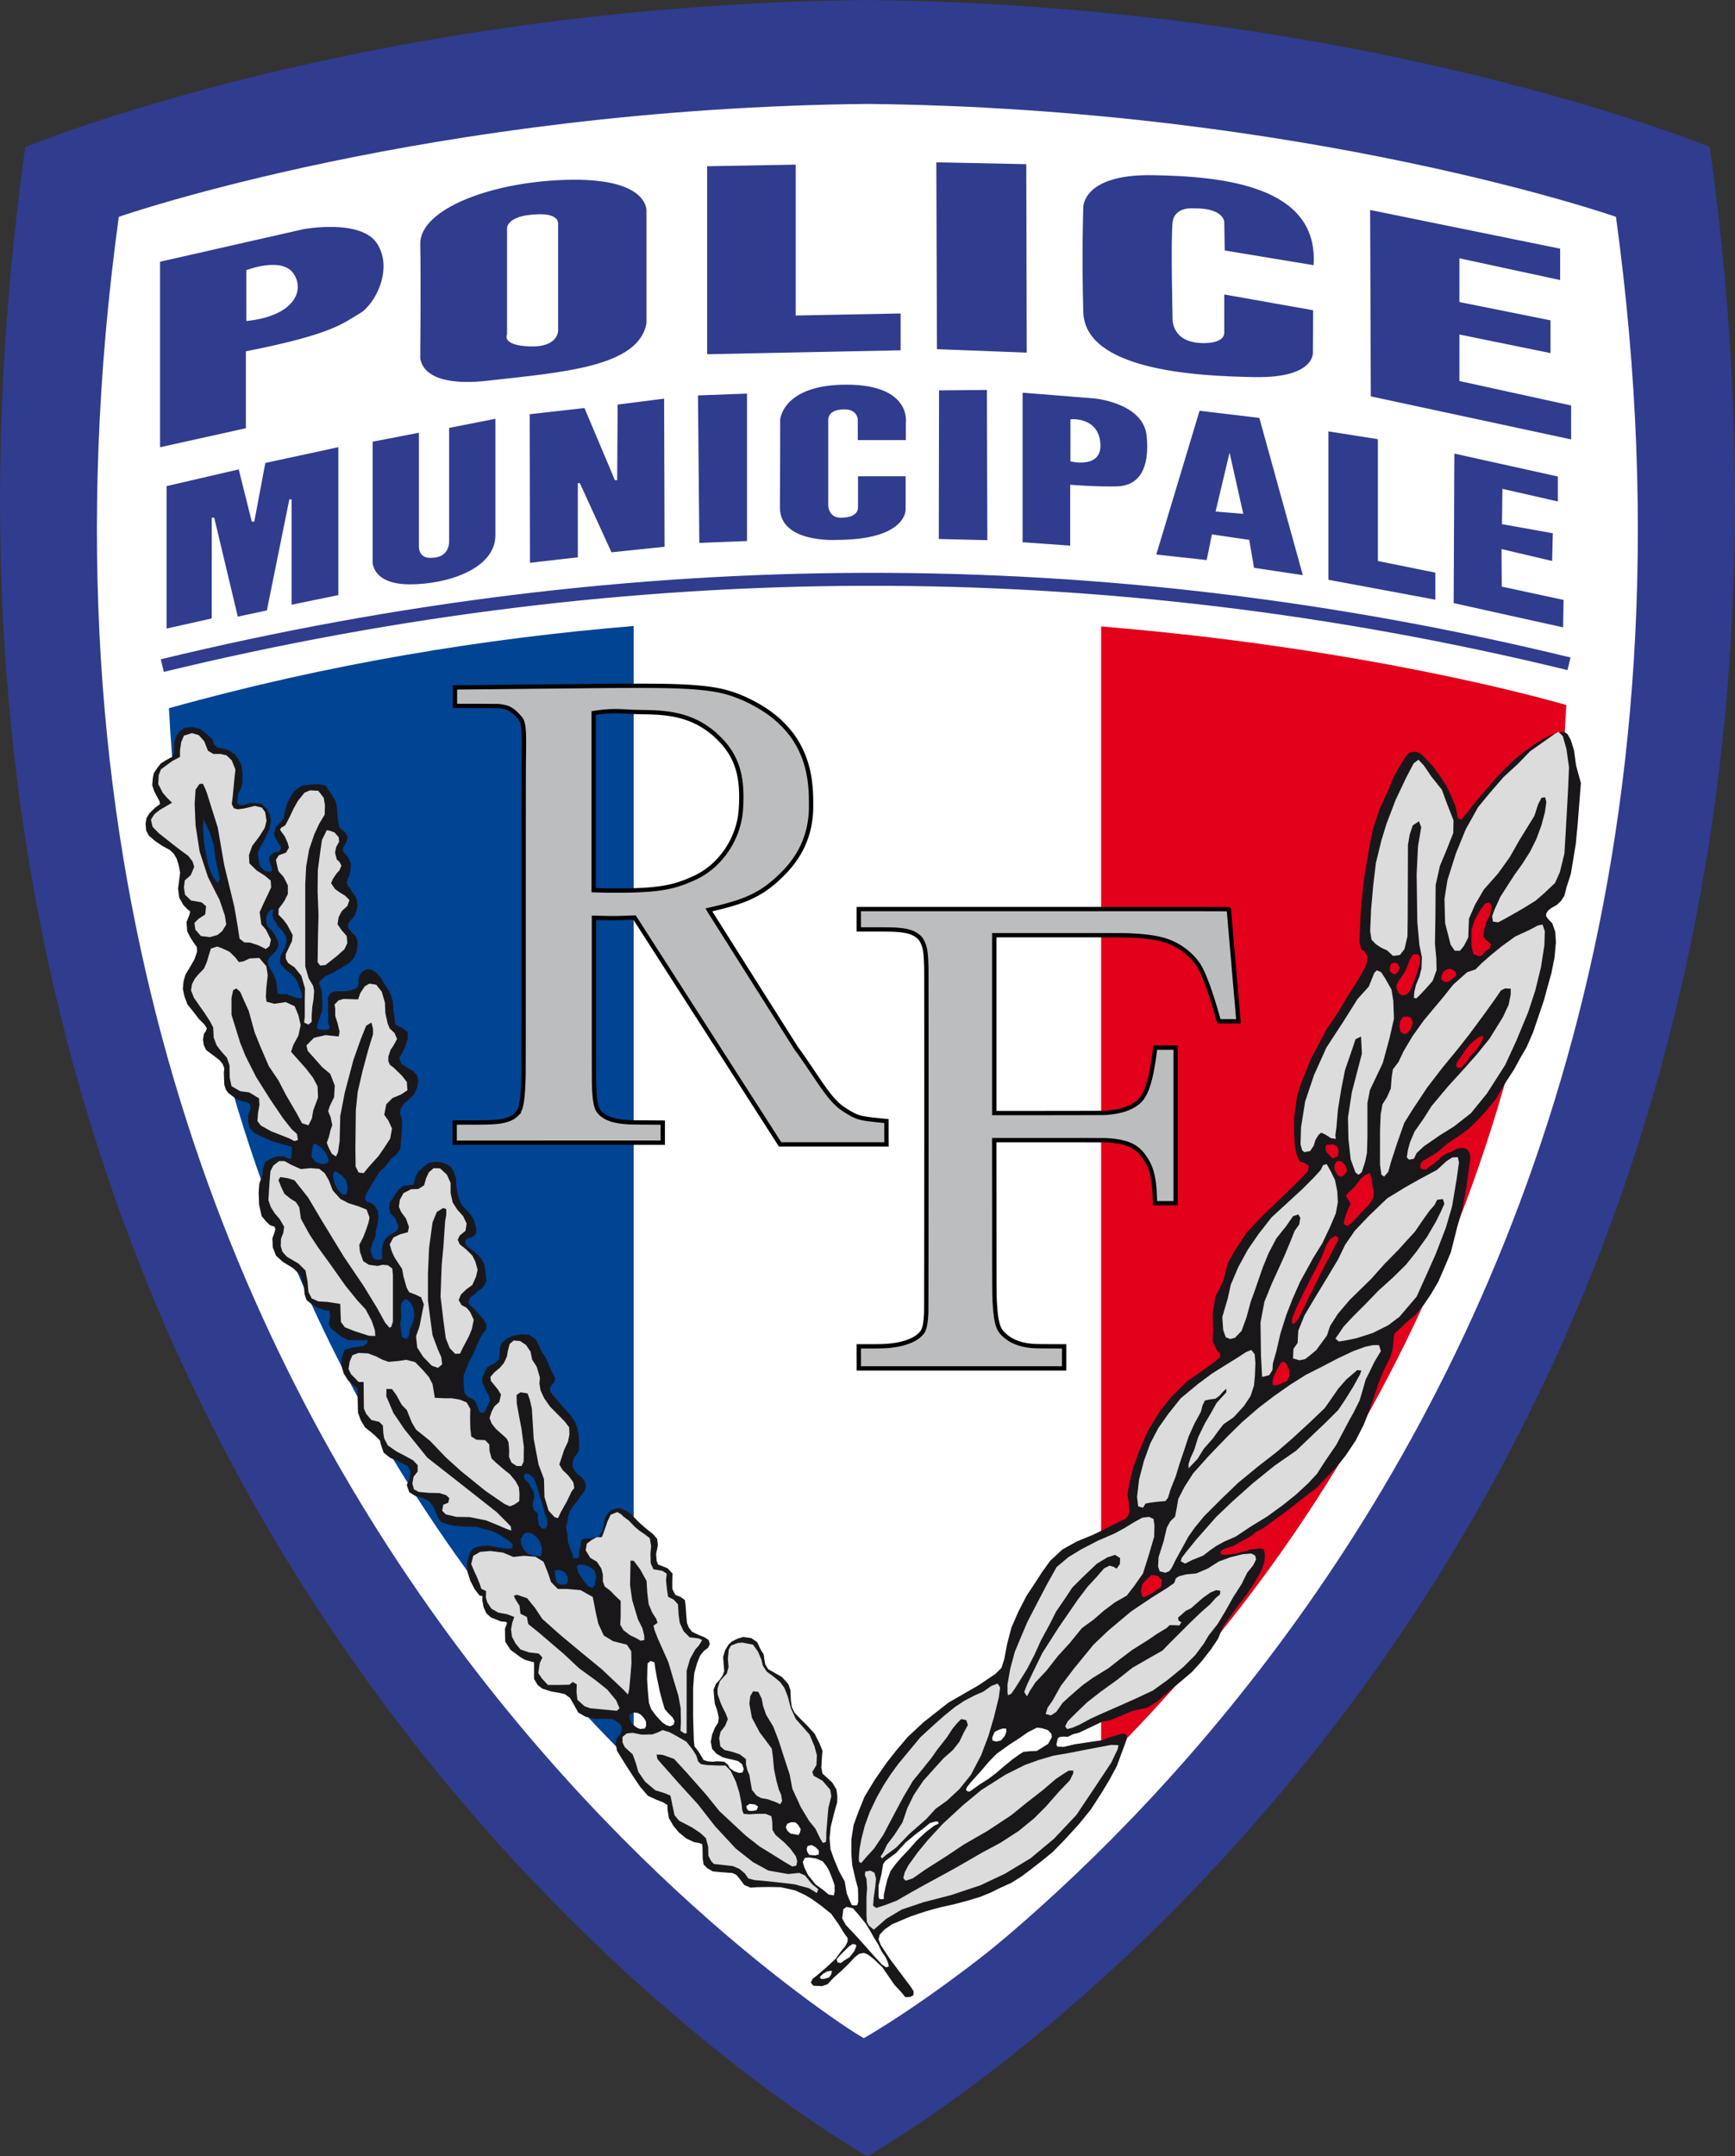 <svg xmlns="http://www.w3.org/2000/svg" viewBox="0 0 532.33 661.44">
  <rect x="0" y="0" width="532.33" height="661.44" fill="#333333" stroke="none"/>
  <path d="M266.13 0C112.87 1.55 7.73 45.1 7.73 45.1c-60.9 438.29 258.4 616.34 258.4 616.34S585.51 483.46 524.61 45.1c0 0-105.22-43.54-258.48-45.09z" class="st0" style="fill:#303c8e;fill-opacity:1;stroke-width:.702"/>
  <path d="M265.02 26.84c-138.65 1.4-233.77 40.8-233.77 40.8-55.1 396.5 233.77 557.58 233.77 557.58S553.95 464.2 498.86 67.63c0 0-95.19-39.4-233.84-40.8z" class="st0" style="fill:#fff;stroke-width:.635"/>
  <path d="M513.37 54.65S412.8 12.78 266.2 11.3C119.54 12.78 18.96 54.65 18.96 54.65c-58.23 421.57 247.17 593.02 247.17 593.02S571.6 476.22 513.37 54.65zm-247.24 571.4S-17 456.54 36.45 66.51c0 0 95.24-33.23 229.68-34.63 134.44 1.4 229.68 34.63 229.68 34.63 53.45 390.1-229.68 559.52-229.68 559.52z" class="st1" style="fill:#303c8e;fill-opacity:1;stroke-width:.702"/>
  <path d="M194.42 541.12V192.03c-45.3 3.73-93.5 11.52-142.59 25.22 8.36 161.13 83.59 265.85 142.59 323.87z" class="st2" style="fill:#004494;stroke-width:.702"/>
  <path d="M337.85 541.2c59.14-58.17 134.64-163.17 142.72-324.93-8.57-2.46-63.14-17.56-142.72-24.1z" class="st3" style="fill:#e2001a;stroke-width:.702"/>
  <path d="M483.57 234.81l-.63-4.63-.98-3.16-1.06-1.9-.98-.56-1.54.07-1.97.63-3.1 1.47-2.73 1.76-3.02 2.18-2.81 2.25-2.74 2.66-3.3 3.38-2.46 2.88-2.74 3.23-2.1 2.53-1.27 1.75-1.12 1.27-.57.77-.63-.14-.49-.28-.21-.78-.07-.84-.56-2.18-1.27-3.09-1.4-2.95-1.9-2.95-2.1-2.88-1.9-2.1-1.76-1.76-1.47-.84-1.06.07-1.19.2-1.2 1.34-1.68 2.6-1.97 3.51-1.75 4.29-2.6 5.69-1.97 5.9-1.26 6.25-1.48 8.85-.49 4.5-.56 6.03-.21 4.85-.21 4.08.56 2.38 1.05.7.92 1.55-.21 2.04-.85 1.82-1.33 2.46-3.72 5.9-2.67 4.5-3.73 5.55-4.77 8.92-2.95 7.3-1.4 4.29-.92 6.67v4.56l.21 4.15.56 2.53.92 2.17 1.33.43 1.47.84-.2 1.68-1.27 1.34-1.83 1.9-3.65 3.58-7.23 6.95-4.92 5.2-3.8 5.83-1.89 3.37-.77 3.02-.56 2.18-1.2 2.74-1.26 2.18-.92 5.4.14 4.85-.14 3.8 1.4 2.73.85.92.14 1.05-.84.77-1.4 1.13-3.66 2.6-4.42 3.08-4.64 4.64-3.37 4.14-3.8 6.12-2.66 6.1-1.97 5.41-1.2 4.92-.55 3.23.42 2.67.2 2.39-.2 1.2-.92 1.19-2.45 1.2-4.57 2.31-3.23 1.55-4.78 1.96-4.42 2.46-3.73 3.44-2.52 3.51-2.04 3.16-2.74 4.15-2.53 4.92-2.1 4.84-1.27 4.85-.91 4.77-.85 2.67-1.82 1.83-5.2 3.51-9.27 5.34-7.59 5.97-4.91 4.57-3.45 4.07-2.88 3.65-3.72 5.34-3.16 5.2-2.04 5.06-1.33 3.65-.7 4.56v4.22l.28 3.58.98 4.21.77 2.88.07 2.46v1.69l-.28.98-.77.14-.91-.14-.56-1.2-.99-2.38-.63-3.65-1.76-3.23-1.61-3.87-.98-2.8-.29-3.38.36-3.51.98-3.93.98-3.52.07-1.9-.28-2.1-1.33-2.18-1.69-1.54-1.26-1.13-.35-1.82.2-3.51.15-1.69-.85-2.1-1.54-3.1-2.32-2.53-2.18-2.17-1.68-1.76-.85-1.76-.28-2.03-.14-3.16-.63-1.83-1.97-2.18-2.6-1.47-1.61-.91-.91-1.48-.28-1.55-.21-1.54-.85-1.33-.7-1.48-.42-.91-1.83-1.27-2.46-.35-1.68.5-1.83.9-.98.92-1.05 1.69-.64 2.1.14 1.97.21 2.39-.49 1.33-.84 1.27-1.26 1.4-.7 1.76.2 2.53.21 1.82.64 1.69.28 1.2.28 1.33-.21 1.54-.92 1.4-.9 2.18-.43 2.25.42 2.18 1.34 1.47 1.82 1.06 1.48.42 1.61.35 1.69.42 1.26.98.5 1.48-.36 1.05-1.05.14-1.48-.49-1.4-.98-.56-1.06-1.13-.9-2.1-.15-1.62.14-1.4-.14-1.2-.35-.7-1.2-.91-1.47-1.2-1.54-.2-1.83-.22-7.24v-8.92l.35-4.5.92-3.22.9-2.18 1.2-1.47 1.2-.85.56-1.2-.35-1.19-1.06-.77-1.75-.7-2.25-1.05-1.05-1.34-.56-1.4-.22-2.53-.2-2.88-.22-1.62-1.26-.91-1.69-.7-.91-1.83v-2.6l.07-2.1-1.54-1.62-1.9-.77-.98-.35-.43-1.06-.2-2.18.56-2.66-.22-1.97-1.26-1.48-2.46-1.96-1.97-1.76-2.31-2.39-1.62-1.12-1.75-.7-1.27.07-1.47.49-1.06.98-.7 1.13-.35 1.19-.21 1.4-.35 1.7-.56.76-.57.99-.7.2-2.1.36-1.41.07-.84.14-.43.7-.14 1.48-.42 1.61.07 1.48-.63.63-1.26-.07-.21-1.34-.7-1.61-.78-2.25v-1.54l-.28-1.76-.28-.98.42-1.4.35-2.12.42-1.33 1.06-1.69.98-1.19 1.26-1.76 1.27-1.68.35-1.27-.28-1.68-1.13-1.34-1.12-.84-.77-.91-.77-1.34.07-1.47.42-1.4.7-.85.77-1.2.07-2.38-.2-2.74-.29-1.55-.7-2.1-1.55-2.32-1.68-1.76-1.83-2.1-1.54-1.83-1.06-1.33-.14-1.2.63-.91.7-.77.29-1.2-.35-.98-.78-1.34-.84-1.96-1.05-2.32-.85-1.2-1.19-2.45-.84-1.76-2.18-1.4-2.39-.14-2.53.49-1.82.84-1.55 1.33-.63 1.55v1.47l-.14 1.9-1.12 1.13-1.27.7-1.33.77-.7 1.48-.7 1.4-.08 1.69.7 1.54.64 1.34.63 1.12.42 1.4-.42 1.2-.77 1.47-.57 1.13-1.12.14-.56-.63-.35-1.13-.64-1.54-.84-.85-1.68-.84-.92-1.12-.14-1.48-.14-2.1.07-1.9.63-1.55.99-2.46 1.12-2.03.77-1.76.7-1.68.92-2.04.91-1.4.78-.99.14-1.61-.78-1.41-.98-1.12-1.26-1.4-.85-1-.77-.55-.77-.85-.07-.77.49-1.12 1.33-.99 1.13-1.12 1.12-.7.91-1.13.5-1.33-.21-1.76-.22-1.96-.28-1.4-.84-1.48-1.12-1.27-.92-.84-1.12-.84-1.12-.78-.7-1.05.06-.98.99-.63 1.05-.22 1.12-.98.22-1.76-.78-2.66-1.05-1.69-1.55-1.69-1.05-1.12-.91-1.9-.56-2.31-.29-2.11-.07-1.97-.49-1.54-.98-1.76-.98-.77-1.97-.77-1.69-.14-2.17.28-1.69 1.26-1.69 1.62-.7 1.33-.42 1.76-.35.84h-.5l-2.38.21-1.48 1.12-.98 1.27-.91 1.47-.99 1.34-.07 1.9.29 1.33 1.47 1.47.63 1.55.42 1.33-.56 1.13-1.68.98-1.34.91-.98 1.4-.5 2.19.08 1.9-.07 1.19-.7.28-1.13-.07-.77-.42-.56-1.06-.43-1.33.36-1.2.42-1.33.77-1.69.14-1.75.56-2.04.21-2.04-.07-1.9c-.07-.2-.91-1.6-.91-1.6l-1.05-.92-1.34-.5-.63-.55.07-1.34.5-.98 1.96-3.3 1.75-2.88 1.97-1.9 1.62-2.1 1.68-1.41 1.2-1.76.28-3.44.28-3.72-.07-1.83-.63-1.9.28-1.54 1.12-1.55 1.69-1.47 1.33-1.34.91-2.03.28-1.9-.2-1.54-1.34-1.55-2.1-1.26-1.55-.99-.64-1.82.92-1.55.77-1.54.98-2.81-.07-1.97-1.47-1.2-1.4-.7-.92-.49-.14-1.12-.42-3.37-.21-2.6-.42-1.48-.78-1.75-1.33-2.11-1.12-1.9-1.34-1.54-1.68-.99-1.34-.07-1.2.64-1.05 1.26-.28 1.4.07 1.13-.42 1.05-.56.5-1.34.42-1.61.35h-1.76l-1.75.07-1.27.56-.77 1.4.07 1.4v2.12l.07 1.47-.07 1.55.07 1.33.42 1.12-.2.64-1.34.2-1.48-.06-.84-.5.07-1.05.56-1.4.42-1.4.56-1.55.07-2.04-.14-2.46-.2-1.75-.43-1.4-.28-.78.56-.91 1.4-1.2 2.19-.98 2.52-1.4 2.74-1.76 1.27-1.48.77-1.61.28-1.76.07-1.83-.63-1.54-1.27-1.2-.9-1.19-.15-.77.42-1.2.92-.9.77-1.06.56-1.55.28-1.33-.14-1.4-.42-1.41-1.12-1.48-.64-1.19-.56-.5-.42-1.33.28-1.05.5-.77.41-2.18.07-1.62-.7-1.68-.77-1.06-.91-.98-.07-.98.42-.84.63-.99.42-1.54-.77-1.55-1.2-.98-.63-.7-.42-2.18-.21-2.46-.14-1.97-.42-1.4-1.27-2.1-.98-1.41-.63-1.06-1.9-.49-2.32.07-3.16.35-2.46 1.76-1.4 2.32-.77 1.75-.63 2.25-.29 1.9-.9 1.12-1.55 1.62-.57 2.31.78 1.55.77 1.4.63.85-.2.84-.43.63-1.26.14-1.27.85-.56.84.21.98.21.84.42 1.2.14.77-.35.5-1.47-.15-.78-.42-1.12-1.12-.28-.92-.21-1.33-.14-1.9.63-1.54 1.05-1.83.92-1.9.9-1.75.5-2.81-.35-1.9-.98-1.68-1.62-1.62-3.23-.28-2.18.63-1.12.07-.84-.49.07-1.2.2-1.82.78-1.4.5-2.04.06-2.81-.42-2.53-.84-1.75-1.13-1.55-2.03-1.33-1.69-.43-1.61-.28-.99-.91-.56-1.69-1.97-1.75-1.68-1.34-2.6-.63-2.39.28-1.47 1.2-.92 1.2-.63 1.89-.07 1.75-.07 1.62-.5 1.2-1.82.98-1.68 1.05-1.06 1.33-1.12 1.69-.28 1.4-.21 2.25.63 1.9.77 1.47.84 1.55.15.91-1.55 1.13-1.69 1.68-.9 1.48-.29 1.75.21 2.11.84 1.55 1.9 1.61 2.04 1.4 2.46 1.34 1.19 1.12.91 1.55.63 2.04.43 2.24-.36 2.81-.28 2.11.36 2.74 1.26 2.25 1.26 1.33.85.63-.21.99-.92 2.32.21 2.8.92 1.83 1.12 1.76.91 1.26.07 1.48-.77 2.24-1.2 2.11-1.6 2.67-.57 2.04-.21 2.31.5 2.32.9 2.4 1.62 2.03 1.9 2.46 1.68 1.68.77 1.2-.28.77-.63.98-.28 1.62.21 1.68.77 1.62 1.13.84 1.96 1.48.99.77.98 1.2.5 1.33-.15 1.26.14 3.72.5 1.55.7.98 1.4 1.06 1.27.91 1.96.7 1.13.14.84.64.28.9-.28 1.27-.5 1.2v1.68l.43 2.25 1.33 1.4 1.69.92 3.72 1.68 2.18.64 2.6.77 1.54.42-.07 1.2-.2 2.38-.92-.07-1.2-.63h-1.96l-2.32.77-1.47.92-.78 1.9-.2 2.24-.92 2.53-.21 2.74.14 3.72.77 3.51 1.4 1.69 1.2 1.12 1.33.42.29.78-.29 1.12-.63 1.69.14 2.8.99 2.53 2.1 1.9 3.1 1.9 2.38 2.24.5 1.9.49 1.83.2 2.1.57 1.69 1.47 1.26 2.04 1.2 2.39.77 1.12.07.07.5.21 1.05-.14.84-.28 1.68.5 1.27 1.26.98 2.25 1.76 1.96.98h5.9l-.14.84-1.2.99-1.33.14-2.32.35-2.03.63-.84 2.18-.22 2.53.78 2.6 1.33 2.1 1.97 1.76.84.63.07 1.4.14 6.05.84 2.32 1.34 2.24 1.76 1.4 1.4 1.2 1.4 1.4.29 1.27.84 2.46 2.04 1.61 2.6 1.13 2.73 1.33.85 1.69-.21 2.32-.92 1.82.78 2.25 1.96 1.2 2.32.56 1.97 1.12 1.2 1.69.76 1.75.78 1.69.77 1.12 1.47.56 2.4.57 3.64.28 3.45.07 2.45.77 1.97.42 1.97.91 1.82 1.13 2.04 1.33.7.84.07.64-.28.56-1.26.14-1.69-.21-1.61-.28-2.74-.5-2.67.22-1.9.7-1.12 1.54-.77 3.02.14 2.53.9 2.81 1.34 2.6 1.48 1.9.91.2-.07 1.2.42 2.25.85 1.83 1.4 1.26 3.02 1.2 2.04.2-.77 2.04.07 3.94 1.61 2.52 3.02 2.25 1.48.85 2.24.63.5.07V515l1.12 1.9 1.47 1.12 2.67.84 2.4.42 1.82.42 1.54 1.13 1.27 2.17 1.26 2.32 2.32 1.33 2.8.64 2.82-.07 2.6.14 1.4.77 1.34 1.26.07 1.48-.56 1.33-.99 1.06-.28 1.68.42 2.18 1.34 2.18 1.9 3.02 1.68 2.6 2.18 3.23 2.38 2.74 2.6 1.2 1.97.76 1.4.85v1.2l.43 2.8 1.4 2.39 1.62 1.97 2.31 1.9 2.4 1.12 1.54.28.98.35.07.98.07 3.51.28 1.76 1.13 1.12 1.68.99 3.1.28 2.87.2 1.27.57 1.26 1.55 1.13 1.54 1.96.84 1.9-.14 3.8-.07 3.57.07 4.43.99 2.88 1.33 2.25 1.34 2.67 1.9 3.23 2.59 2.24 3.16 1.69 2.74 1.12 1.55v1.05l-.63 1.33-1.4 1.69-1.69 2.32-2.8 2.6-3.03 2.6-1.12.84-.64 1.2.78.98 2.67.14 1.68-.57 1.9-2.03 2.32-2.04 2.31-2.25 1.9-2.03 1.27-.99 1.47-.28 1.12.42 1.76 1.34 2.81 2.67 1.83 2.67 1.82 2.66 2.1 2.25 1.27 1.55 1.55-.07.98-.56v-1.2l-.91-1.4-6.32-8.43-2.81-4.29-.7-1.75.35-1.48 1.54-1.61 2.25-1.55 2.8-1.2 2.82-1.19 4.56-1.54 4.57-1.27 3.86-.84 4.57-1.2 3.93-1.19 3.23-1.33 2.53-1.27 3.72-1.68 3.24-2.04 2.52-1.9 3.8-2.95 3.23-2.66 3.58-3.66 4.42-4.84 3.59-4.43 3.23-4.99 2.46-4.07 2.31-4.28 1.34-3.66 1.12-3.02.56-1.54.07-.99-.28-.49-.63-.28-.7.07-1.26.35-2.81.85-1.9.77-3.44.5-5.06.76-3.23.78-2.04-.07-.28-.64.21-.98.21-.91.56-.42 1.27-.14 1.26.07 1.55-.78 1.9-.49 3.72-1.75 3.37-1.62 2.67-.5 3.65-1.54 2.95-1.26 4.5-.98 3.02-1.83 3.65-3.16 4.21-3.51 2.88-2.46 2.88-3.16 3.02-3.87 2.11-3.16 1.55-3.72 2.38-3.37 2.46-3.44 2.39-3.1 2.53-3.79 1.75-3.09.5-1.2.56-1.6.2-1.2.08-1.4-.21-.85-.21-.77-1.13-.21-1.26.21-1.62.14-1.54.56-1.2.21-1.68.5-1.55.2-1.26.15h-.98l-.92-.14-.07-.85.78-.63 1.12-.42 2.25-.77 1.82-1.06 1.97-1.05 1.83-1.12 1.26-1.06 2.18-1.12 3.02-2.25 3.16-2.25 2.8-2.18 3.38-2.66 4.07-3.1 2.81-3.01 3.16-3.24 2.81-3.58 3.02-4.5 2.46-4.84 1.69-4.28 1.26-3.66 1.62-4.84 1.68-4.15 1.97-3.86.7-2.67.28-2.88.21-1.62 1.62-1.47 2.18-2.1 2.67-2.18 2.6-3.17 2.1-3.09 2.32-3.93 2.25-5.2 1.61-3.86 1.97-7.8 1.55-5.4 1.33-7.17.5-3.8.34-2.52.28-2.25-.2-1.47-.71-1.13-.91-.49-1.27.07-1.26.28-1.27.77-1.68.64-1.4.84-1.13 1.12-1.26 1.06-1.4.98-1 .84h-1.26l-.56-.56v-1.05l.7-.92 1.13-.7 1.96-1.12 1.76-1.2 2.67-2.31 4.28-2.88 2.4-1.76 1.75-1.68 3.02-3.17 3.37-4.07 3.3-5.55 2.39-3.65 1.9-3.51 1.96-3.37 1.97-4.5 1.4-4.14 1.97-5.83 1.2-4.43 1.05-3.72.98-4.92.42-4.63-.2-3.16-.92-2.67-1.2-1.2-.7-.98.07-.84.56-.85.92-.77 1.75-.98 1.27-1.2 1.05-1.61.63-2.53 1.34-4.15.7-4.2.84-5.14.57-6.04.98-12.5zm-416.8 36.03l-1.4-1.82-1.4-3.37-1.06-5.2-.49-3.51-.14-3.16.14-2.53 1.9 4.07 1.2 3.58.55 4.29.92 4.21.49 2.32zm25.15 35.48l-1.76-.5-2.24-.84h-1.69l-1.05-.21-.21-1.83-.14-1.82-.64-1.69-.9-1.68-.92-1.69-.21-1.4.63-1.06 1.69-1.68.9-1.48-.06-1.61-.91-1.9-.92-1.4-1.47-1.41-.28-1.12-.07-1.69.56-1.4.91-.85h.77l-.35 1.4.35 1.41.85 1.4.56.99.77.63 1.05 1.27.7 1.33.08 1.34-.42 1.75-.64 1.2-.7 1.19-.35 2.1.5.99 1.47 1.55 1.61 1.19 1.2 1.33.77 1.34.42 1.33.77 1.9.14 1.33zm8.43 50.57l-1.69.2-1.75-.62-1.34-1.55.14-2.1.36-1.7.7-.34 1.82 1.33 1.4 1.69.92 2.03zm6.18 8.85l-.35.7h-1.05l-1.34-1.33-1.05-1.83-.35-1.48-.21-1.05.14-.84.56-.7 1.96 1.33 1.34 1.47.5 2.04zm20.16 39.9l-.98 2.1-.21 1.97-.78 1.05-1.33-.56-.35-1.9-.21-2.18.28-2.45-.14-2.18.14-1.55.63-.98.91-.5 1.34 1.13.91 1.9.21 2.25zm39.33 71.64l-1.05.14-1.48-.28-1.47-.43-1.2-1.26-.9-1.69-.15-1.68.77-1.2.92-.77 1.75.28 1.48 1.13.98 1.47.63 1.97zm1.83-9.2l-.5.77-.98.07-1.12-1.2-.21-2.1v-1.4l-1.12-.85-.57-1.55.29-1.19.28-1.33-.14-1.55-.78-1.33-.7-1.4-1.12-1.06-.57-1.34.78-.63 1.05.28 1.34 1.13.7 1.82.77 2.46.5 1.76.62 1.9.78 2.87.77 2.04v1.83zm5.83 17.98l-1.83.07-1.12-.78-.42-2.24-.07-1.4 1.4-.15 1.62.7.91 1.48.07 1.33zm8.85.2l-.91.85-1.13-.56-1.68-1.97-1.34-2.18-.56-1.9.77-.55 1.62.07 1.61.63 1.48 1.05.5 1.76zm15.31 43.98l-1.47.14-.99-.42-1.54-1.2-.56-1.2-.21-1.4 1.33-.84 1.26.14.92.5.98 1.05.63 1.05.07 1.33zm8.85-1.2l-1.05.5-1.13-.29-1.26-.84-1.97-2.1-1.54-2.11-.63-1.83-.36-3.86-.2-3.3.06-2.81.07-2.11.92-.77 1.2.42.2 1.61.56 3.16.92 4.36.7 2.6.77 2.6 1.27 1.47 1.12 1.06.63 1.19zm25.43 26.27l-1.34.21h-.98l-.56-.49-.28-.98 1.05-.7 1.69.2.91.64zm13.34 6.82l-.49.77-1.47-.28-.92-.14-.98-.85-.5-1.12.43-1.05 1.26-.5 1.27.08.84.77.77 1.26zm2.32 4.14l1.27-.28 1.26.7.91.98v1.2l-1.12.28-1.83-.14-.56-.91-.21-.85zm8.36 13.56l-.28 1.61-1.62-.28-1.68-1.4-2.32-1.69-2.32-2.88-1.12-2.32-.5-1.68.64-1.27 1.33-.14 2.18.35 1.97.85 1.26 1.61.77 1.4.92 2.32.7 1.97v1.55zm-1.05 25.7l-.7 1.06-1.41.42-1.05.07-.43-.63 1.06-.99 1.2-.7.83-.14.64-.07zm6.95-6.88l-1.4 1.76-1.62.98-.98.77-1.06-.14-.28-1.05 1.2-1.34 1.4-1.4 1.26-1.2 1.06-.7.98.21.14.5zm7.45-2.1l.98 2.03 1.26 1.83.7 1.61.29 1.2-.85.28-1.26-.85-2.67-2.88-2.53-2.88-2.67-2.95-3.23-3.44-1.12-2.03.2-1.48.15-1.33.98-.7 1.97.41 1.61 1.83 2.32 2.88 1.27 2.04 1.33 2.39zm17.2-36.53l-2.6 1.97-2.73 2.52-2.53 2.88-2.4 2.53-1.75 2.04-1.47 2.04-.99 2.67-.63 2.66-.42 1.97v1.2l-.63.14-.77-.15-.21-.7v-3.37l.84-3.3.56-3.3.7-.98 3.3-2.46 2.88-3.16 3.23-2.67 2.46-1.83 1.76-1.47 1.76-.5h.7l.28.64zm18.48-28.73l1.2-.63 1.26-.42h1.05l.14.91-.56 1.4-1.13 1.34-1.47.35-1.2-.35v-.98zm17.56 1.62l-.57.98-.56 1.05-1.9 1.2-1.6.98-1.98.07-2.1.21-1.34.84-1.96 1.4-2.6 2.12-2.53 2.17-2.32 1.76-2.67 1.69-2.25 1.61-.91.63-.77-.2-.28-.5.35-.77 1.05-1.34 3.16-3.5 2.39-2.82 2.39-2.46 4-2.88 3.16-2.03 2.4-1.69 2.87-1.47 1.62.2 1.75.57 1.06 1.12zm33.5-46.15l-2.39 1.76-1.96.98-.92.49-.56-.42-.35-1.62.42-1.96 1.4-1.55 1.48-1.33 1.97.35 1.12 1.26zm38.63-63.08l-1.4.57-1.62.7h-1.26l-.14-.84.28-1.62.7-1.54.63-1.34.85-1.4.84-.57.84.5.35.9.63 1.06.07 1.97zm12.01-72.48l2.25-.14 1.05.49.57 1.33-.21 1.76-.7.35-.92.35-1.26-1.2-.64-.7-.35-1.05zm3.66 29.22l-2.25 4.35-2.88 5.55-3.16 6.32-2.81 5.76-1.2 2.39-1.26 1.4-.63-.49.14-1.26 1.05-2.74 2.53-5.34 2.67-5.2 2.67-5.26 1.61-4.08 1.2-1.82 1.61-.92.85.63zm.84-19.39l-.99-.63-.98-1.69.07-1.4.7-1.13h1.34l1.26 1.27.56 1.61-.9 1.48zm9.97 6.53l-1.4 2.04-2.04 2.1-1.54 1.7-1.97 2.03-1.06.63-.84-.35-.2-.7.48-1.83.85-2.25.77-1.68-.91-1.55-.57-.9 1.06-1.2 1.61-1.48 2.11-2.74 1.33-1.05 1.27-.5.56 1.83.28 2.46.35 1.4zm5.9-68.9l-.84-.77.07-1.48.42-.84 1.12-.28.85.49.63.98-.56 1.34-.85.84zm5.62 17l-.98 1.2-.92.41-1.19-.63-.42-1.69.21-1.61.91-1.34 1.34-.2 1.05.34.42.92.21.77zm2.04-17.63l-1.27 3.58-.98 2.25-.98 1.2-1.48.27-.91-.49-.63-1.12-.21-1.27.56-1.33.77-1.2.98-1.33.78-1.55.77-2.03.77-1.55.56-.7 1.27-.07.7.63.07 2.04zm9.62 3.09l-1.12.14-1.2-.77.07-1.06.57-1.33 1.12-.78.98-.14.77.28.99.78.07 1.05-1.13.98zm9.9 18.75l-1.4 2.04-1.83 2.03-1.47 2.11-1.34 1.4-1.12.15-.5-.63.29-1.13 1.26-1.82 1.34-1.97 1.4-1.76 1.62-1.33.98-.7 1.06-.57.42.5zm3.17-41.51l-.36 2.04-1.26 2.6-.63 2.45-.21 1.76.56.98.91.64.84.84-.35 1.26-1.26.78-1.12 1.33-1.06.28-1.61-.7-.57-2.6v-4.85l.99-2.95 1.68-3.02 1.62-2.1 1.26-.22.57.78z" class="st5" style="fill:#1a171b"/>
  <path d="M268.1 591.95l3.85-3.37 4.71-2.81 6.67-2.25 8.43-2.18 9.06-3.02 7.45-3.51 7.94-4.78 7.16-5.97 6.88-7.3 6.11-9.13 4.57-6.89 2.04-4.28.2-1.12-2.24-.08-3.72.7-4.5.85-5.34 1.05-4.14.7-4.57 1.34-4.28 1.55-5.9 2.95-7.38 4.7-5.54 4.57-6.33 5.83-4.7 5.12-2.95 3.59-2.88 4-1.13 2.18-.42 1.75.7.78 2.18-.7 3.94-2.75 6.39-4.07 5.48-3.65 7.09-4.08 7.24-4.77 5.05-4.08 4.78-3.72 3.93-3.37 2.74-1.83 1.27-.77h1.4l-.07.91-1.05 2.11-3.23 3.37-4.08 4.64-3.65 3.65-4.64 3.8-5.62 3.65-5.76 3.09-7.8 4.5-4.84 2.66-4.92 2.67-4.28 2.39-4.28 2.46-3.45 1.33-2.8.92-.99-.7.21-2.54.42-3.02.28-2.74-.49-1.82-1.26-.63-1.55.28-.14 1.05.5 1.2.2 2.8-.2 2.88v5.48l.13 2.04.57 1.12zm38-75.5l-1.9.7-2.6 1.82-2.6 1.12-3.1 1.62-2.87 1.9-3.37 2.73-3.24 2.88-4 3.66-6.81 8.21-2.46 3.38-2.04 3.16-2.1 3.72-2.18 4.57-1.48 4.07-1.05 4.07-.56 3.1-.21 2.31v1.62l.7.42 1.61-1.9 2.32-2.53 2.88-4.28 1.76-3.37 2.46-4.64 1.96-3.65 2.88-4.85 2.74-3.37 2.88-3.58 1.83-2.6 3.02-3.86 1.68-2.6 1.4-1.69 1.27-1.26 1.55.35.49 1.47-1.33 2.46-1.27 2.67-1.97 2.53-2.88 2.53-2.8 3.09-3.45 3.86-2.88 4.29-1.96 4-1.55 4.5-2.46 3.79-2.24 2.95-1.13 2.39-.84 1.26.42.63 1.12-.98 3.24-2.39 4.07-4.21 5.13-4.5 2.88-3.16 3.44-2.46 3.86-3.58 3.51-4.35 3.16-6.04 2.25-5.97 1.69-5.76 1.47-5.97.42-3.1zm21.34 13.97l-.63-.84.77-1.55 2.67-2.67 3.3-3.16 4.22-3.3 5.06-3.65 4.63-3.66 4.85-2.8 4.35-2.46 2.04-2.11 6.32-6.32 3.44-3.3 2.81-2.46 1.76-1.97 1.26-1.05.14-1.13-1.26-.2-1.76.7-2.45 1.75-3.52 3.1-1.68.83-1.4 1.27-.92.77.21.99.84.42-.63.98-1.76-.07h-1.26l-.84.84-3.02 1.83-2.67 1.83-4.92 3.09-4 3.02-3.3 2.6-4.78 2.94-3.23 2.32-3.8 3.3-2.24 2.04-1.97 2.81-1.61 1.05-1.62-.42.56-1.9 1.48-2.1 2.6-4.64 4.07-5.34 5.97-7.3 4.57-4.35 6.95-5.83 6.4-4.29 4.63-2.88 2.18-1.54.56-1.48.98-.63 2.18-.56 3.09-.28 3.58-1.55 3.3-2.1 3.44-1.27 3.87-.98 2.67-.22 1.19.64.28 1.2-.91 1.82-1.83 2.25-1.68 3.44-2.53 3.93-2.53 4.5-2.32 3.86-2.8 3.58-1.41 2.39-2.67 3.58-3.65 3.65-4.71 3.87-4.57 3.3-4.77 2.25-5.48 2.45-5.62 2.46-3.37 1.55-3.23 1.75-2.11.92zm26.76-62.51l-.07 3.44-1.75 5.97-1.69 5.34-2.6 3.72-2.38 3.09-3.59 2.04-3.37 2.52-3.23 2.81-3.58 2.6-3.72 4.57-3.59 3.93-3.58 4.57-3.37 3.58-1.69 2.6-.9 1.68-.85-1.33.91-2.32 1.9-4 2.74-5.62 4.98-7.8 5.9-8.57 3.03-4 2.73-2.95 2.32-2.67 1.69-.84 1.2.35.98.56.98-1.4.07-1.83-1.55-.98-2.38.77-3.24 1.97-4.35 4.14-3.16 3.16-2.18 3.3-2.8 4.08-1.9 3.79-2.67 4.92-2.11 4.63-2.18 4.22-2.18 3.5-1.68 2.68-1.05 1.47-.99.42-.14-.98v-2.32l.84-4.77 1.4-5.2 1.84-4.43 2.03-4.77 3.23-6.25 2.88-5.48 2.88-5.13 3.59-3.02 3.93-2.39 5.13-2.67 5.05-2.18 3.1-1.68 2.87-1.76 2.53-1.4 2.1-.28 1.41.63zm69.47-53.46l-1.97 3.3-1.47 3.03-1.2 2.38-1.05 3.66-.84 2.8-1.9 3.8-1.26 2.25-1.48 2.8-2.53 4.78-3.37 4.92-2.53 3.93-2.73 2.95-3.73 3.44-3.86 3.1-4.92 3.58-5.05 3.09-4.64 3.09-3.51 1.54-2.46 1.34-1.9 1.33-2.1 1.62-3.45 1.4-2.1 1.06-1.34-.7.28-1.06 1.69-2.18 2.8-3.44 6.05-6.88 4.92-4.7 6.39-5.7 6.6-5.34 6.67-4.63 4.57-4.36 4.28-4.07 4.08-4.07 2.17-3.24 2.4-3.86 2.1-3.8.42-1.19-1.26-.14-1.4 1.2-1.97 1.68-2.46 2.81-2.32 3.37-1.83 2.6-4.56 4.36-5.34 4.91-4.7 4.08-5.7 4.42-6.25 5.13-5.05 4.85-5.48 5.48-2.81 3.44-1.97 2.8-2.04 3.73-1.96 3.58-1.06 2.18-.77 1.05-1.2.5-1.75-.43-.5-1.47.15-2.88 1.54-4.85.99-4.21 1.05-1.9 1.48-1.47.56-2.88.42-2.53 1.9-3.72 2.67-4.15 4.91-5.48 5.62-5.83 4.5-4.42 5.05-4.36 4.57-3.5 5.13-3.6 4.77-3.01 4.85-2.46 5.13-2.67 4.63-2.18 3.66-1.33 2.38-.5h1.83zm-59 35.97l2.74-2.88 1.97-3.16 2.8-3.17 1.55-2.17 1.62-2.11 3.16-2.18 3.16-3.44 2.04-3.09 1.05-3.23.28-3.16.14-3.72-.21-2.67-1.05-1.34-1.69.7-2.46 1.62-3.86 2.39-3.93 2.46-4.36 3.23-5.34 4.42-3.86 4.85-3.02 4.28-2.46 4.71-1.97 5.4-1.47 5.63-.63 5.4.35 2.89 1.47.42.78-1.27 1.4-.28 2.32-.28 2.39-.21.77-.98.77-2.53 1.62-4.08 1.2-3.93 1.47-4.35 1.26-3.87 1.83-4.07 1.96-3.58.5-1.97.7-1.47 1.61-.36 1.62-.2 1.2-.85 1.12-1.26 1.05-.99v1.13l-1.12 1.2-1.9 2.1-1.55 2.8-2.03 3.45-2.04 4.21-1.2 3.87-1.12 2.46-.63 1.9z" class="st6" style="fill:#dcdcdd;fill-opacity:1"/>
  <path d="M387.24 422.4l-.35-6.67-.14-10.04 1.2-6.4 2.24-5.48 3.8-8.35 1.68-4 1.54-3.87 1.4-1.97.36-2.03-.63-1.06-1.62.56-2.04 2.95-3.09 3.87-2.38 4.56-1.76 4.29-2.32 6.74-1.4 3.86-1.27 4.71-1.54 4.21-2.04 2.11-1.47.35-1.34-.56-.77-2.18-.28-4 1.68-5.69.92-4.21 2.31-5.41 2.95-5.41 3.3-4.78 3.94-5.05 5.06-4.64 4.42-4.07 3.51-3.52 2.11-2.31.7-1.48 1.13-.35 1.33 2.39 1.2 2.46.7 3.37.2 3.44-.62 3.44-1.76 4.15-2.39 5.05-2.8 4.5-4.01 7.3-2.39 5.41-1.9 4.92-1.75 5.55-1.27 5.48-1.05 3.72-.14 2.03-.98 1.55zm9.48-5.69l.14-2.95 1.27-1.82.2-3.73 1.9-4.7 3.3-5.55 3.8-6.25 3.23-5.41 2.18-4.5 2.95-4.28 4.21-4.43 5.69-5.47 5.62-3.45 4.63-2.6 5-2.66 3.01-2.74 1.76-1.13 1.68-.07.35 1.62-.7 5.06-1.4 8.35-1.9 6.54-3.16 8.21-2.6 5.83-3.23 7.17-5.27 6.18-3.44 2.6-4.78 2.39-5.05 1.61-3.44.7-1.9.29-1.05-.92.77-1.05 1.75-2.6 2.81-3.02 4.22-4.22 3.65-3.79 4.43-4 4-3.93 3.16-3.94 3.37-4.7 2.74-4.71 1.55-3.16.98-2.18-.42-1.47-1.76.2-.84 1.62-1.48 1.69-1.82 2.53-2.74 4-2.46 2.67-2.6 2.88-4.14 4.21-4.22 4.71-6.6 6.46-3.58 4.22-2.39 3.72-.98 2.95-3.3 4.5-1.69 1.4-1.69 1.33-1.75.35zm22.69-63.07l-.56 2.74-1.06 3.23-.98.77-.91-.7-1.48-4-.7-6.33-.14-6.6 1.2-7.73 1.68-6.46 1.4-5.34-.28-5.26-1.68.84-1.2 3.58-2.03 5.9-1.13 5.76-1.05 6.4-.42 5.12-.35 2.67.14 1.12-1.48-.2-1.75-1.13-1.27-.56-.77.63-.99 1.61-.49 1.69-1.12 1.69-1.76.35-.7-.56-.5-1.83.15-5.2 1.26-7.94 2.74-8.14 3.8-8.43 5.05-7.73 4.5-7.16 3.44-3.8 1.69-4.21.77-.77 1.33.56 1.27 1.97 1.9 3.37.56 3.44.2 5.48-1.33 5.9-2.1 7.72-2.6 5.48-1.34 2.81-.77 4v10.4zm4 3.58l.42 3.1.85.62 1.26-1.47.84-3.02 1.9-5.83 2.18-6.18 2.46-3.94 4.56-6.88 4.64-6.04 4.56-5.55 3.44-4.35 4.64-6.26 3.58-4.98 1.76-2.6 1.26-.63 1.76.07v1.75l-.63 3.16-1.76 3.8-4.14 6.67-3.87 4.78-4.42 4.98-4.36 4.78-5.12 6.1-2.4 3.8-2.8 4-1.4 3.3-.64 2.33-.35 2.31.7.7 1.48-.28.84-1.75 2.18-2.04 4.98-3.44 4.29-2.67 5.2-4.07 4.91-6.04 5.62-8.78 3.51-7.66 3.52-8.5 2.17-6.6 1.76-7.17 1.05-6.74.14-4.35-.7-2.04-1.4.28-2.67 1.4-4.29 1.97-4.07 2.95-3.37 2.74-2.81 2.46-1.97 1.97-2.53.84-4.28 3.8-3.02 3.79-6.04 7.23-3.51 4.92-2.74 4.63-1.48 3.16-1.75 2.32-.36 2.39-.28 3.51-1.2 2.67-1.33 2.1-.56 3.1-.2 4.77zm11.03-55.07l-.5 2.11-.13 1.83.7.2 1.05-.98 1.97-2.1 2.04-2.32 1.2-3.3-.08-3.58-.42-4.5.14-8.57.07-9.41 1.33-5.97 2.04-4.85 2.04-5.2.07-3.86-2.1-5.4-1.48-4.01-3.3-4.15-2.18-3.23-1.69-1.82-1.47 1.12-2.25 4.29-3.3 6.95-2.81 7.37-1.55 5.06-1.68 6.89-.84 7.02-.64 7.37-.28 6.54.42 2.6 1.34 1.4 1.61 1.05 1.83.85 1.83 1.68 2.1-.28 1.4-1.82.92-3.94.07-6.18.07-21.84.56-3.23.92-2.74 1.9-1.27.7 1.83-.99 5.83-.42 8.64.21 14.6.63 7.03.78 3.8-.14 3.44-.64 2.52z" class="st6" style="fill:#dcdcdd;fill-opacity:1"/>
  <path d="M477.04 225.12l-7.58 5.34-3.66 3.79-4.5 4.14-4.14 4.78-3.65 4.43-3.8 6.8-3.01 7.38-2.6 8.22-.91 5.76.2 7.45 1.7 6.6 1.26 1.83h1.61l1.2-1.48 1.33-2.6.21-5.76 1.9-4.35 2.67-4.57 4.35-4.92 3.58-4.98 2.95-5.2 2.46-4 2.18-3.52 1.12-3.5 1.06-2.04 1.12-.15.35 1.48-.42 3.02-1.05 4-1.55 4.22-1.9 3.86-2.45 3.86-2.32 3.24-1.97 3.02-2.46 3.86-1.82 4-.7 1.97.28 1.61 1.61.22 2.25-1.2 5.06-2.88 4.21-2.6 2.81-2.46 3.1-2.95 1.47-3.3 1.4-5.69.42-7.02.7-12.57.29-6.89-.78-5.55-1.12-4-1.33-1.33z" class="st6" style="fill:#dcdcdd;fill-opacity:1"/>
  <g style="fill:#dcdcdd;fill-opacity:1">
    <path d="M250.64 580.71l-2.39-1.47-4.42-1.2-2.81-.35-5.83-.63-3.8-.35-1.82-.5-.99-1.47-1.75-1.47-1.97-.84-3.72-.42-2.1-.22-.85-.9-.84-1.62-.07-2.74-.7-2.67-1.76-1.62-2.53-1.68-3.93-2.04-1.4-1.69-.64-3.02-.63-3.02-1.9-.77-2.74-.84-3.09-2.6-2.1-3.02-.85-2.95-.91-2.46-2.4-2.18-.7-1.47v-1.69l1.27-1.05 1.83-.21 2.74.56 3.3-.07 1.75-.63 1.4-.7 2.05.63 2.1 1.12 3.16 1.83 1.83 2.31 1.2 1.9.56 1.83.9.84 1.83.28 3.73.14h1.96l1.62 1.69 1.54 3.23 1.06 3.37.7 3.51.21 1.9.42 1.12 1.69.14 2.39-.14h2.67l1.75.7.28 1.69.07 2.53.92 1.54 2.8 2.4 1.76 1.82 1.69 2.32.42 1.54-.28 1.34-1.2.28-2.31-1.34-3.94-2.46-3.86-2.38-4.21-3.3-8.08-7.52-4.08-5.06-5.76-6.53-4.07-4.43-3.58-1.26-1.76-.07.21 1.33 1.2 1.4 5.48 6.19 5.83 6.4 5.26 6.74 6.32 6.8 5.27 4.15 4.78 2.6 6.04 1.05 3.37-.35 1.76.78 2.17 2.67 1.9 1.54zm-22.9-76.84l3.3.64 1.55 2.17 1.05 2.53.42 1.76 1.2 1.82 2.03 1.48 2.04 1.68 1.34 1.83 1.05 2.67.91 3.51 1.55 3.37 1.82 2.04 2.4 2.74 1.47 3.51.77 2.81-.14 3.02-1.27 2.1.43 1.2 2.67 1.48 2.38 2.74.35 2.03-.9 3.59-.36 4.14-.28 3.51v1.83l-.14.98-.91.28-.78-1.26-1.54-3.16-1.9-2.32-2.53-4.21-2.6-5.62-.84-4.43-1.61-4.92-1.76-5.47-1.69-4.36-2.17-3.58-.92-2.67-.42-2.25-1.05-2.1-1.62-.15-.84 1.48-.28 2.32.77 4.28 2.39 4.5 2.32 3.09 1.4 1.9.35 2.66.35 3.73.7 3.37.78 2.88.7 1.54.28 1.9-.56.98-1.68-.77-2.25-.77-1.97-.35-1.4-.78-1.4-1.75-.43-2.46-.35-2.1-.63-1.48-.42-1.83v-1.55l-1.9-1.47-2.32-.77-2.39-.56-1.26-1.13-.35-2.53.42-1.9 1.4-1.82.85-2.1-.7-1.83-.92-1.76-.63-1.47-.91-2.6v-1.76l.7-2.18 1.54-1.75.57-.56.56-2.04-.21-2.53.28-2.88.7-1.2 2.04-.77zm-17.07 27.82V512.5l1.06-3.65 1.61-2.88 1.13-1.26.98-1.62-1.12-.5-2.74-.34-1.83-1.83-1.2-2.6-.35-2.53-.2-3.16-1.27-1.4-1.76-.91-.35-2.32-.28-2.74.21-2.04-1.33-.84-2.74-.5-.84-1.82-.07-3.02.2-2.32-.42-2.39-1.47-1.12-1.76-1.2-1.4-1.19-1.83-1.9-1.61-1.19-.78-.77-1.12-.63-2.04.84-.98 2.1-.7 2.04-.7 1.97-.36.77h-1.54l-1.55.85-1.47 1.12-.35 2.04 1.4 2.31 2.04 1.2 1.33 2.04.5 1.82v2.18l.56 1.54 1.82 1.4 1.48 1.55 1.61 1.48v4.7l-.14 2.6.99 1.69 2.03 1.55 1.9.9 1.34.78 1.12-.2v-1.27l-.56-2.32-1.4-2.81-1.76-5.9-.64-4.57.14-7.51.99.07 1.96 2.6 1.97 3.58.21 3.44.42 3.65 1.13 2.67 1.2 1.83.41 1.26-1.26.85.35 1.4.98 2.53 3.23 7.23 1.62 5.48 1.47 4.85.7 3.8.08 4.35-.14 2.6 1.2.84zm-17.28-17.07l-.35 3.65-.35 1.55-1.4-1.48-6.6-6.25-6.68-5.48-6.32-5.27-5.34-4.77-2.17-3.3-2.46-3.02-3.16-1.06-.92.35.7 1.4 1.06 1.62.28 2.46 1.97.99.42 2.17 3.23 2.6 7.8 6.68 4.56 4.28 5.13 3.72 3.51 2.81 2.74 3.3 1.05 2.46-.84.77-8.15-.77-1.75-.63-2.18-1.97-.28-2.31.07-2.46-1.27-.7-.98.84-3.23.07h-3.37l-1.83-1.97-1.12-1.68.42-2.96.84-1.82-1.12-1.2-2.95-.35-2.67-.91-1.55-1.9-1.05-2.03-.28-2.25.35-1.9.63-1.9-2.24-.84-2.67-.49-2.11-1.2-1.26-1.96-.43-1.54.07-1.9-1.47-.7-.42-1.34-1.06-2.6-.63-1.33-.98-2.32.63-2.53 2.1-1.2 3.17-.27 3.86.49 3.16 1.33 3.3-.35 3.45.28 2.52 1.55 1.34 3.37.98 2.88 2.1 2.1h2.89l4.07.36 3.73 2.1.9 4.64.78 3.51 1.69 3.66 2.88 1.75 4.21 1.06 1.34 2.03.07 3.65zm-30.2-82.46l.56 9.2 1.48 7.87 1.68 4.5.14 5.47 1.27 4.22 1.83 1.96 1.05.35.84-1.82 1.9-3.37 1.4-2.95.85-1.13-.28-1.75-1.55-2.11-1.76-1.69-.98-1.68.56-1.69.92-2.8 1.19-2.54.42-2.17-.07-2.18-1.4-1.83-4.5-4.56-1.76-2.53-1.12-2.39-.35-2.1.14-1.9-.98-3.3-1.4-2.18-.5-2.46-1.4-2.04-1.83-1.2-1.97-.13-1.2 1.05-.55 2.1-.28 1.7-.92 2.03-1.26 1.48-1.69 1.4-1.2 1.4.15 1.2.84 1.05 1.27 1.55.98 1.61-.5 2.25-1.54 1.4-.84 1.62-.63 1.9.63 1.68 1.33 1.69 1.9 1.69 1.4 1.26.57 1.2.2 2.45-.06 1.97.77 1.76 1.62 1.05h1.47l.63-1.34.07-4.5-.7-5.47-.77-4-.7-3.87-.07-2.6 1.19-.84 2.18.35.7 1.9zm-8.36 29.22l-5.83-4-7.65-6.19-4.57-4.14-4.84-5.06-4.29-3.44-1.33-2.25-1.48-3.72-1.61-1.69-1.62-2.95-1.33-1.82-1.69-.07-.07 2.25 2.18 5.12 3.37 4.99 7.02 8.71 10.4 8.15 10.88 8.57 2.95 2.95 1.41 1.47.14 1.27-1.4-.5-2.95-1.26-3.45-1.4-4.98-.99-4.08-.07-3.23-.77-1.12-1.12.35-1.83 1.54-.63.29-1.4-.99-.92-2.03-.63-3.17-.07-3.16-.28-1.47-.78-.5-1.75.36-2.11 1.26-1.62v-1.96l-1.4-1.48-2.18-1.2-2.95-1.54-2.6-1.82-1.12-2.11-.28-1.62-.14-2.38-1.13-1.13-2.39-.56-1.61-1.9-.7-1.68-.07-8.08h-1.55l-.91-.98-1.4-1.4-.78-1.62.35-2.25.84-1.97 1.9-.7 2.88.14 2.46.91 1.9.99 1.96.7 3.1-.28 2.31-.35 2.74.7 2.39 2.46 1.82 2.1 1.13 2.18.49 2.95.21 1.27 3.1.14h2.1l2.46.42 2.1.84 1.13 1.97-.07 2.8.07 3.1.28 2.6 1.61.98 2.67.14 1.27 1.34.07 1.96.63 2.32 1.4 1.34 2.46 2.1 1.76 1.4 1.68 2.04 1.06 1.9.2 1.97-.06 2.32-1.48 1.05-1.4.56zm-10.95-51.49l-1.9 3.59-.84 1.75-1.48.07-1.68-1.75-1.2-3.02-.7-5.2-.91-7.59.35-9.76.49-5.06.56-8.29.35-1.96v-1.76l-.91-.35-1.97 1.2-1.33 3.22-1.06 7.87-.35 7.87v8.22l.7 5.4.7 5.2 1.62 4.36 1.06 2.39.28 2.24-1.27 1.06-1.9-.64-2.66-2.74-1.83-2.87-.35-3.45 1.05-2.95.7-3.58.64-3.23-.84-2.18-1.76-.84-1.9-.7-.77-1.4-.98-3.45-.42-2.32-1.27-1.9-1.05-1.6-.84-1.84-.64-2.17 1.13-2.11 2.03-.98 2.4-.64.34-1.61-.91-2.6-1.47-1.97-.7-1.61.27-2.1 1.13-2.12 2.39-1.19 2.17-.07 1.76-1.12.63-2.18.84-1.83 1.48-1.26 1.97.07 2.1 1.96 1.13 2.53v3.1l.63 2.87 1.4 2.18 1.83 2.04 1.05 2.25-.35 2.24-1.75 1.4-.64 1.34.64 1.4 2.03 1.62 1.83 1.83.91 1.83.7 2.52-.49 2.11-1.12 2.53-1.9 1.4-1.61 1.55-.7 1.69.9 1.54 1.55.84 1.06 1.27 1.12 2.39-.56 2.8zm-23.32-18.82v14.33l-.5 1.61-.56.28-1.33-1.54-2.39-4.36-4.14-6.8-6.18-9.14-6.89-11.3-4-6.75-4.22-5.34-2.03-.63-2.32-.35-.56.91.77 1.97 1.05 2.24 1.83 1.48 1.69 1.05 1.05 1.62.5 3.51 2.66 4.85 2.6 3.93 4.07 5.62 4.36 6.18 3.65 4.5 2.53 2.74 1.82 3.44.99 2.88.14 1.82-1.97-.07-4.35-1.4-3.02-1.2-1.2-1.61-.14-3.3-.07-2.25-4-.63-2.67-.14-2.1-.92-1-1.96-.27-3.3-.63-3.3-2.11-2.11-3.58-2.11-1.4-1.54-.5-1.7.07-2.3.7-1.76.28-1.9-1.4-2.39-1.4-1.61-1.27-1.97-.77-2.18.14-2.32.2-3.16.29-3.44.91-1.75 1.76-1.34h1.61l2.18 1.2 2.88 1.26 2.95-.28 2.67.2 1.69 1.34 1.26 2.18 1.2 3.1 2.31 2.59 2.53 1.33 3.3 1.06 2.25.91.91 2.46-.35 1.62-.84 2.45-.77 1.97-1.2 2.32.21 2.1.99 2.88 1.75 1.13 2.67.35 1.55-.35 1.61.14 1.34.98zm-6.11-73.82l-1.48 4.84-1.76 6.54-1.47 6.39-.56 5.48-.07 5.76-.07 5.97.07 5.62.91 1.82 1.55.21 1.47-1.82 3.1-3.44 1.75-2.53 1.82-2.81.57-3.1-1.13-2.45-1.26-1.76.63-3.23 1.9-1.9 2.67-1.12 1.9-1.26-.15-2.53-1.47-1.9-2.67-2.6-1.06-.77-.49-1.12v-1.4l.7-2.12.78-1.12 1.2-2.18-.78-1.82-1.48-1.4-.63-1.55-.7-3.16-.14-3.23-.99-3.38-1.68-2.1-2.1-.35-1.41.84-1.4 2.1-.64 1.9-4.42-.14-1.55.42-1.26 1.27.2 1.33v2.18l.7 2.18.64 2.67-.28 1.47-4.07-.42-3.52.84-2.31 2.32.42 1.69 1.75 1.96 2.67 3.02 2.46 2.04 1.4 3.58-.2 3.58-1.27 2.6-.56 1.69.77 1.9.5 2.38-.57 1.62-.49 2.1-.63 1.7.63 1.6.91 1.76 1.27.85.63-1.27.5-3.44.2-7.73 1.4-7.23 2.6-9.83 2.18-6.19 1.76-4.42 1.61-.98.5 1.9z" class="st6" style="fill:#dcdcdd;fill-opacity:1"/>
    <path d="M68.02 290.84l2.39 1.12 1.75 1.69 1.13 1.47 1.33-.2 2.04-.92 2.88-.14 2.17 2.53.43 2.74-.43 4-.14 2.67.21 1.47 2.4.64 3.5-.5 2.74 1.27 1.13 2.74.7 3.02-.7 3.23-1.55 2.88-.7 2.1 1.83 2.04 2.74 3.1 2.17 2.8 1.4 2.67.15 3.37-1.48 4-.42 2.47-1.05 2.1-1.97-.63-1.75-3.23-3.24-5.55-2.24-4.35-2.95-4.36-2.6-6.04-1.76-4.35-1.82-6.6-1.69-3.73-.91-2.1-1.2-1.06-.98.56-.5 2.32v5.2l2.68 8.64 1.61 4 3.23 6.4 4.43 7.02 3.86 5.69 2.6 3.3 1.69 1.54.28 1.83-1.06.35-1.61-.84-5.55-2.18-3.16-1.76-1.05-1.4.2-2.6.43-2.32-.14-2.03-3.02-1.83-2.74-.35-2.67-1.55-.56-2.53-.07-3.86-.78-2.32-1.75-1.96-1.4-1.83-.92-2.39-.14-3.09-.98-1.9-1.83-2.8-1.4-1.97-1.7-2.46-.9-2.25.28-1.9.91-1.75 1.05-1.26 1.76-1.83.84-1.97.7-2.39.57-1.75 1.9-.63zm31.6-40.95l-1.68 2.8-1.48 3.17-1.61 4.7-.91 5.2-.28 5.41v25.29l1.05 3.65 1.33 2.25.35 1.54-.2 2.67-.36 2.18-.2 2.67v2.04l-1 .84-1.33-.63.21-1.69v-4.85l.07-3.93-1.12-3.86-2.1-2.6-1.97-1.34-.7-1.33v-1.4l.9-1.9 1-2.1.2-1.84-1.68-3.16-1.27-1.68-1.4-1.4.07-1.83 1.05-1.4.7-1 1.06-2.1v-2.67l-1.27-2.53-1.61-1.82-.42-1.69-.36-1.82.92-1.4 2.18-.78.9-1.55-.41-1.47-.92-2.04-1.05-1.4-.35-.64s.42-.77.7-.77c.28 0 .98-.63.98-.63l1.27-2.46 1.26-2.67 1.27-2.25 1.96-2.45s1.62-.78 1.83-.78c.21 0 2.46.14 2.46.14l1.68 2.18.36 2.25z" class="st6" style="fill:#dcdcdd;fill-opacity:1"/>
    <path d="M100.26 254.67l-1.48 3.02-.56 3.86-.7 5.34-.07 6.6.28 7.23-.14 5.06-.07 4.57-.07 4.84.77.99 1.62-.14 3.65-2.88 2.18-1.97.9-1.9-.2-2.17-1.55-1.76-1.26-1.83.35-2.24.98-1.83 1.69-1.55.63-1.82-1.26-1.27-1.69-1.05-1.47-1.05-1.2-1.76.5-1.26 1.12-1.69.91-.98.63-1.48-.56-1.12-.84-.77-.56-2.11.35-1.69.91-1.68-.14-1.34-1.26-1.47-1.55-.56zm-36.8-11.45l3.36 10.67 1.97 11.45 3.1 12.78 1.04 6.05.57 3.79 1.47 1.12 1.76.07 2.6.85 2.24 1.12 1.13-.91.42-1.97-1.55-3.1-1.4-1.6-.5-3.73 1.2-2.67 1.27-2.67 1.05-2.25-.14-2.1-1.76-1.48-2.53-1.61-2.24-2.18-.14-2.53.98-2.8 2.18-2.89 1.68-2.67.56-2.17-.42-2.67-1.05-1.4-2.1-.5-3.24.77-2.04.28-1.19-.35-.63-1.26.35-2.88.42-4.5.35-3.23-1.12-2.8-1.62-1.55-1.82-.42h-2.18l-1.69-.99-1.12-2.88-1.69-1.9-2.1-.63-2.46.78-.84 2.03-.36 2.46v2.04l-2.38 1.26-3.45 2.53-.7 1.76-.14 2.8 1.4 2.68 1.27 1.47 1.55 1.55-3.8 2.24-1.61 1.27-1.06 1.68.5 2.18 1.9 1.97 2.31 1.82 2.32 1.83 2.1 1.62 2.32 1.68 1.34 1.76.49 1.61-1.05 2.53-1.83 1.62-.28 2.17.35 2.25 1.83 1.76 3.23.56 1.4 1.2-.28 2.52-2.04 1.34-1.26 1.26.28 2.04 1.69 1.97 2.74.35 2.31-.64 1.48-1.19 1.26-2.04-.42-2.74-1.61-4.77-1.4-2.74-2.19-4.36-2.53-7.72-1.26-8.08-.28-6.6.28-4.36 1.2-1.75 1.05-.07.84 1.82z" class="st6" style="fill:#dcdcdd;fill-opacity:1"/>
  </g>
  <path d="M263.49 416.37V413h3.1c3.16 0 4.53-.04 5.84-.14 4.47-.37 7.9-1.56 9.86-3.42.66-.63.96-1.1 1.21-1.86.36-1.06.53-2.28.68-4.77.06-1.07.1-103.2.03-105.93-.1-4.1-.29-5.75-.84-7.14-.56-1.39-.98-2-1.83-2.64-1.42-1.07-3-1.57-5.76-1.83-1.47-.13-2.7-.16-7.56-.16h-4.73v-6.25h56.76c54.92 0 56.77 0 56.77.07l1.48 17.12 1.48 17.14v.1h-6l-.09-.26-.44-1.58c-2.18-7.7-4.22-13.12-5.91-15.7a19.76 19.76 0 0 0-9.85-7.22c-2.8-.91-6.68-1.44-11.86-1.61-.77-.03-8.66-.04-21-.04h-19.77v54.56l16.84-.01c12.12-.01 17-.03 17.41-.06 2-.17 3.3-.37 4.7-.73 2.24-.58 4.1-1.53 5.47-2.77 1.8-1.64 3.07-4.86 4.06-10.32.28-1.57.64-3.98.82-5.55l.07-.63h3.13l3.14-.02v47.75h-6.32l-.03-1.1c-.11-4.46-.59-7.61-1.5-9.9-.67-1.7-1.99-3.74-3.17-4.92-2.17-2.14-5.2-3.14-10.27-3.4-.5-.03-6.88-.04-17.57-.04h-16.79l.02 23.56c.01 24.1.01 24.07.17 26.65.23 3.92.67 6.32 1.41 7.74.76 1.47 2.67 3.05 4.76 3.94 1.37.6 2.96 1 4.67 1.18 1.26.14 1.7.15 6.02.17l4.4.02v6.77H263.5v-3.39zM239 350.52c-.18-.3-10.22-15.95-22.31-34.79l-21.98-34.25h-.56c-.3 0-1.23.04-2.04.07-2.92.13-4.87.13-9.15 0l-.73-.02v24.97c0 15.21.01 25.44.04 26.19.16 5.04.6 7.25 1.67 8.48.61.7 1.3 1.2 2.28 1.68 1.68.82 3.7 1.24 6.93 1.43.4.02 2.86.05 5.46.06l4.74.03v6.16H139.5v-6.18h3.92c6.45 0 8.41-.07 10.26-.38 2.12-.35 3.6-.98 4.65-2a4.96 4.96 0 0 0 1.53-2.92c.44-1.9.67-4.75.77-9.37.02-1.1.04-19.58.04-48.28 0-30.66.01-47.1.04-48.23.06-2.59.07-7.75 0-8.58-.16-2.34-.45-3.46-1.08-4.24-.3-.38-1.25-1.37-1.69-1.77-1.28-1.18-2.47-1.68-4.57-1.93-.52-.07-1.22-.07-7.18-.09l-6.6-.01V210.86h.77l4.5-.04a26639.15 26639.15 0 0 1 32.05-.32c21.8-.23 29.82-.16 36.1.32 3.69.28 6.72.72 9.14 1.33 3.93.98 8.4 2.96 12.14 5.38a32.45 32.45 0 0 1 8.87 8.2 29.26 29.26 0 0 1 3.42 6.34c1.66 4.29 2.34 8.8 2.27 15.07a27.93 27.93 0 0 1-.23 4.07 27.26 27.26 0 0 1-4.35 11.85 31.02 31.02 0 0 1-3.98 4.86c-4.36 4.43-8.18 6.86-13.74 8.77a86.51 86.51 0 0 1-8.12 2.2l-.95.22.07.12c.33.55 26.6 42.13 26.78 42.37l.67.93c1.03 1.4 2.15 3.04 4.9 7.11 3.39 5.05 4.9 7.05 6.69 8.78.97.95 1.58 1.43 2.82 2.21 2.85 1.79 3.98 2.23 6.7 2.62.86.12 3.2.39 4.72.53l1.15.11v3.58l.02 3.58h-32.66l-.33-.53zm-45.8-77.36c9.26-.23 13.74-1.06 19.3-3.59a23.26 23.26 0 0 0 6.38-4.07 25.9 25.9 0 0 0 8.14-14.67c.42-2.38.55-6.78.3-9.68-.45-5.33-2.09-9.39-5.32-13.17-.6-.7-2.1-2.2-2.86-2.85-4.2-3.6-8.8-5.56-14.82-6.29-2.1-.25-3.8-.35-7.56-.4-1.56-.03-2.91-.07-3.73-.12-4.53-.28-6.57-.22-10.25.32l-.63.1v54.33l1.17.03c.64.01 1.39.04 1.65.06.74.04 6.42.04 8.22 0z" style="fill:#bcbdbe;fill-opacity:1;stroke:#000;stroke-width:1.323;stroke-miterlimit:4;stroke-dasharray:none"/>
  <path d="M115.75 74.8c-4.92-7.8-22.62-4.5-22.62-4.5L49.1 80.29v56.9l26.34-5.83v-23.6c27.25-5.34 30.06-8.85 34.91-11.6 4.78-2.8 10.33-13.62 5.4-21.35zM75.57 98.48v-15.6s10.75-4.21 14.4.92c3.65 5.12.56 13.13-14.4 14.68zm100.1-43.34c-24.03.2-46.93 8.85-46.72 19.73.21 10.9 0 34.35 0 34.35s-1.05 10.12 21.08 7.52c22.12-2.53 46-4.08 48.32-17.63V65.04s1.33-10.11-22.69-9.9zm-4.43 46.36s0 5.12-8.78 4.77c-8.78-.35-6.89-3.72-6.89-3.72V70.24s-.56-4.22 9.49-4.5c0 0 6.32-.49 6.18 3.02zm72.9-4.71V50.5l-27.18.5v57.66l59.36-1.2v-11.3zm70.88 11.38l-27.54-1.06-.2-57.31 27.6.56zm88-26.83l-27.25-4.5-.14-8.7s0-4.36-9.34-4.22c0 0-6.04-.7-6.53 4.42-.56 5.13 0 29.08 0 29.08s-.63 7.38 8.64 7.8c0 0 7.23.56 7.23-3.23V90.33l27.26 4.84-.07 12.79s.98 8-17.7 7.72c-18.69-.28-52.26-2.24-52.75-20.01-.5-17.77 0-32.03 0-32.03s-.35-10.26 21.28-9.9c22.05.34 51 3.43 49.38 27.6zm17.36-16.93l58.3 11.87v9.62l-30.91-6.67v13.42l27.95 5.61v10.05l-27.95-5.7v14.27l34.28 7.51v10.4l-61.46-13.2z" class="st1" style="fill:#303c8e;fill-opacity:1;stroke-width:.702"/>
  <g style="fill:#303c8e;fill-opacity:1">
    <path d="M302.94 165.7l-14.9-.36.08-45.58 14.68-.14zm143.28-26.56l31.75 7.03v7.65l-17-3.86-.14 10.82 15.6 2.8-.21 8.5-15.53-3.65.07 11.52 18.97 4.08-.14 8.42-33.58-7.44zm-5.83 44.82v-8.3l-17.63-3.57v-37.37l-15.17-2.39v45.52zM386.38 128.19L368.05 126l-13.28 44.1 15.46 1.7 1.61-7.87 11.45 1.68 1.47 8.57 14.97 2.25zm-13.42 28.72l4.29-18.05 4.21 18.76zm-21.14-23.1c-.91-10.26-16.15-11.6-16.15-11.6l-21.92-1.75v45.87l14.61 1.05V148.7s8.43.7 14.61.49c6.32-.28 9.84-5.2 8.85-15.38zm-23.39 7.72v-12.92s8.22-.85 9.13 6.88c1.06 8.64-9.13 6.04-9.13 6.04zm-89.06-12.78s.7-10.82 20.51-10.75c19.8.07 18.05 11.6 18.05 11.6v5.4h-14.75v-6.32s-.07-3.1-4.07-3.1-4.99 1.76-4.99 3.3v26.2s.07 3.73 3.8 3.73c3.72 0 5.33-1.33 5.33-3.16v-9.55h14.61v10.32s.21 9.2-21.21 9.2c0 0-17.35 1.06-17.35-9.9.07-10.82.07-26.97.07-26.97zm-24.8 37.79l14.62-.57v-45.23l-15.04.56zm-10.81-44.25l-14.26 1.82-.14 23.18h-.7l-9.34-22.12-16.8 1.9.08 45.58 14.68-1.69V148.2h.63l9.7 21.22 16.29-1.69zm-89.42 13.2v36.95s-.2 6.81 11.45 6.81c11.66 0 26.2-4.85 26.2-15.03v-35.75l-14.19 2.8v34.85s.21 4.98-5.33 4.98c0 0-3.94.63-3.94-3.58v-34.77zm-10.53 47.06v-45.37l-22.4 4.84L78.02 160h-.77l-4-16.01-22.13 5.13v43.69l13.84-3.1v-30.9h.77l7.23 30.34 8.92-1.9 6.89-34.06h.7v32.31z" class="st1" style="fill:#303c8e;fill-opacity:1;stroke-width:1"/>
  </g>
  <path d="M481.4 203.62c-143.5-34.92-287.38-34.36-431.6.55" style="fill:none;stroke:#303c8e;stroke-width:3.969;stroke-linecap:butt;stroke-linejoin:miter;stroke-opacity:1;stroke-miterlimit:4;stroke-dasharray:none"/>
</svg>
